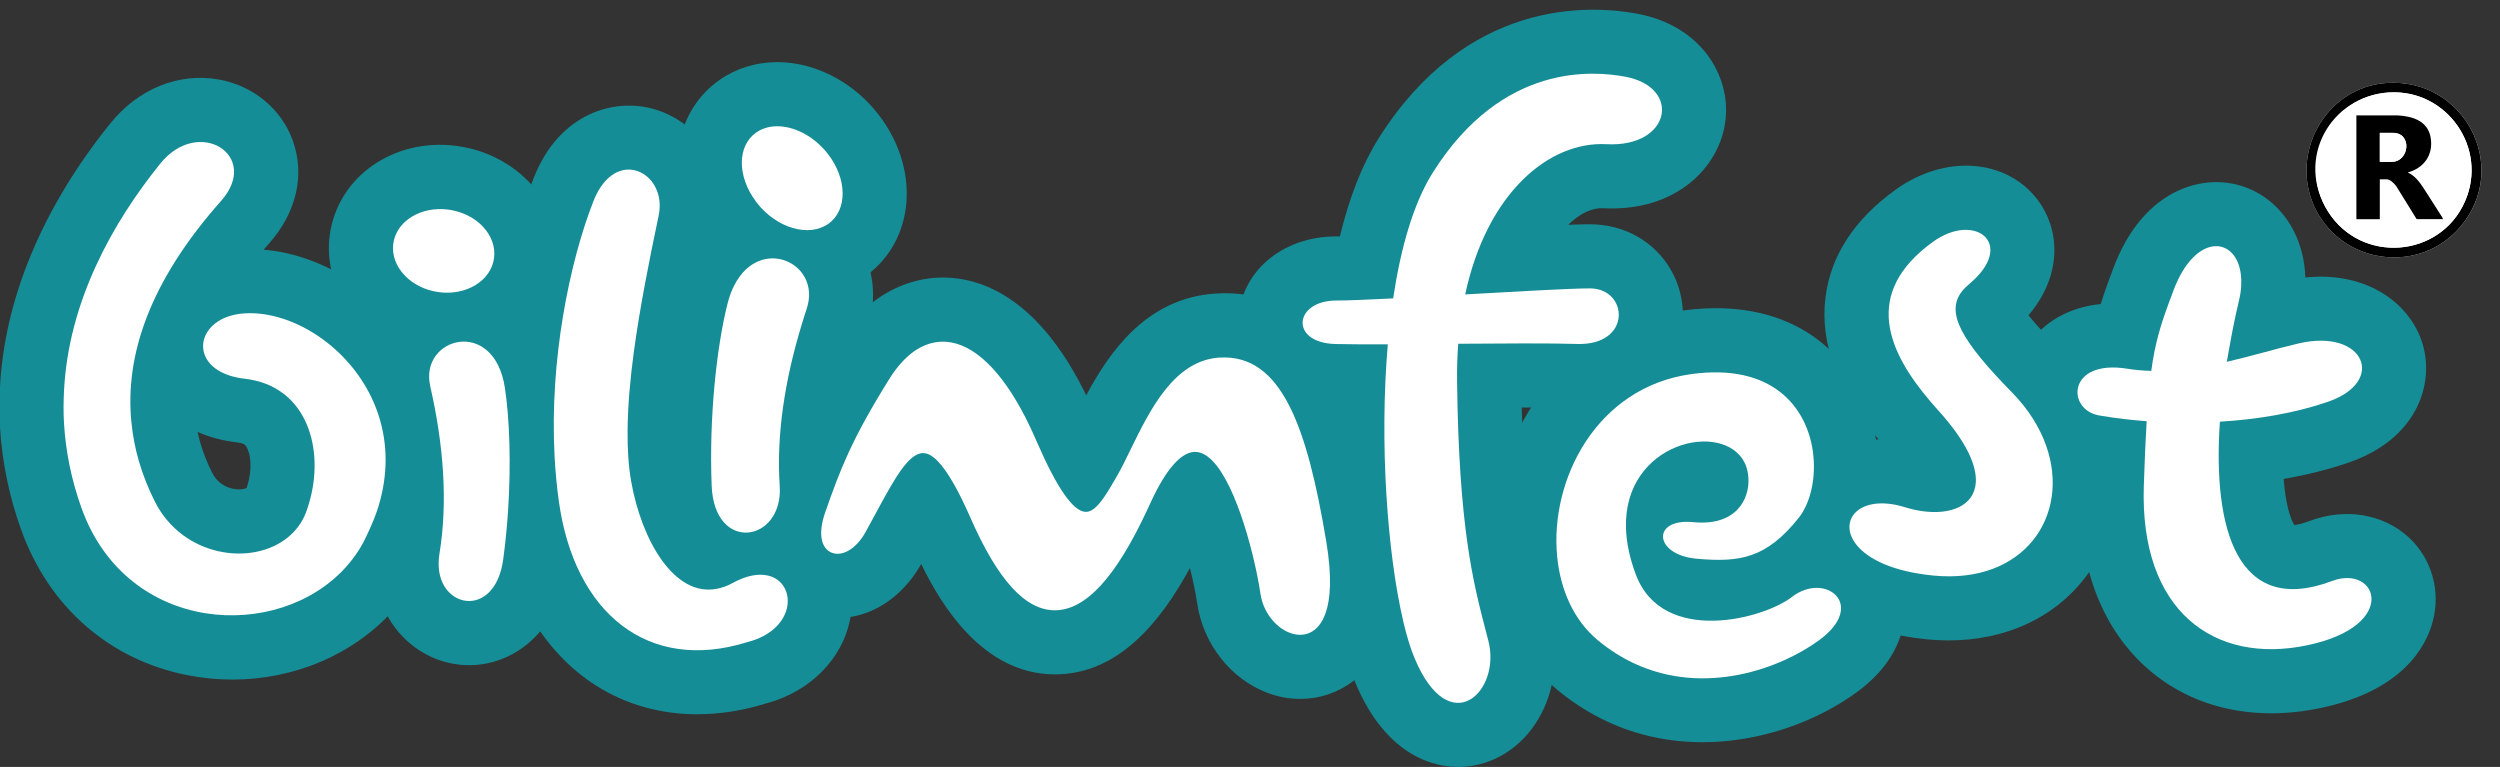 <?xml version="1.0" encoding="UTF-8"?>
<svg id="Layer_1" xmlns="http://www.w3.org/2000/svg" version="1.1" viewBox="0 0 677.88 207.95">
  <rect x="0" y="0" width="677.88" height="207.95" fill="#333333" stroke="none"/>
  <!-- Generator: Adobe Illustrator 29.6.0, SVG Export Plug-In . SVG Version: 2.1.1 Build 207)  -->
  <defs>
    <style>
      .st0 {
        fill: #fff;
      }

      .st1 {
        fill: #158d96;
      }
    </style>
  </defs>
  <g>
    <g>
      <path class="st1" d="M218.9,79.77c-9.88,0-20.18-4.92-27.33-14h0c-.34-.44-.66-.88-.95-1.33-5.47-7.57-7.82-16.69-6.47-25.07,1.18-7.3,5.07-13.59,10.95-17.69,9.1-6.36,21.42-6.45,32.16-.22,4.14,2.4,7.77,5.57,10.79,9.41,6.07,7.71,8.8,17.18,7.5,25.98-1.11,7.49-5.02,13.92-11.02,18.12-4.65,3.25-10.08,4.81-15.63,4.81ZM211.17,53.1h0ZM211.72,49.91c-.28.61-.45,1.2-.54,1.71,1.01-.08,2.41-.44,3.84-1.44,2.2-1.53,3.15-3.65,3.44-5.14-.2.01-.42.04-.65.08l-6.09,4.79ZM217.8,45.12c-.93.16-2.05.55-3.19,1.34-1.45,1.01-2.36,2.28-2.89,3.44l6.08-4.79ZM218.48,43.51h0Z"/>
      <path class="st1" d="M205.23,55.02c5.39,6.84,14.05,9.39,19.34,5.69,5.29-3.7,5.21-12.24-.18-19.09-1.7-2.16-3.72-3.88-5.86-5.12-4.65-2.7-9.86-3.1-13.48-.57-5.17,3.61-5.18,11.85-.15,18.61.12.16.2.32.32.48"/>
      <path class="st1" d="M121.34,96.77c-2.46,0-4.98-.27-7.51-.83h0c-8.61-1.91-16.07-7.06-20.46-14.15-3.96-6.4-5.17-13.83-3.41-20.94,3.81-15.34,19.97-24.46,36.8-20.76,8.63,1.91,16.09,7.06,20.48,14.15,3.96,6.4,5.17,13.83,3.4,20.94-3.24,13.04-15.4,21.58-29.3,21.58ZM118.73,73.77c.25.19.45.27.54.29.89.2,3.61-1.45,4.44-4.82.5-2.01.21-4.16-.78-5.76-.67-1.08-1.39-1.45-1.59-1.49l-2.6,11.77ZM121.16,61.97c-1.03,0-3.48,1.65-4.26,4.82-.5,2.02-.21,4.17.78,5.77.37.59.75.97,1.05,1.19l2.6-11.77s-.1-.02-.16-.02Z"/>
      <g>
        <path class="st1" d="M62.99,184.26c-4.01,0-8.05-.38-12.08-1.17-21.19-4.13-37.65-18.5-45.17-39.44-3.25-9.05-5.18-18.4-5.74-27.8-.2-3.31-.21-6.77-.02-10.58,1.18-24.16,11.54-49.01,29.97-71.85,7.51-9.31,18.43-13.75,29.22-11.89,9.46,1.63,17.23,8.06,20.28,16.77,3.26,9.29.89,19.39-6.49,27.71-.5.56-.99,1.12-1.47,1.68,10.87.93,21.92,5.91,31.08,14.15,17.38,15.63,23.58,38.39,16.59,60.89-.84,2.72-1.99,5.61-3.5,8.85l-.31.68c-.45.98-.9,1.95-1.43,2.94-1.92,3.59-4.29,6.97-7.07,10.08-10.89,12.19-26.98,18.99-43.84,18.99ZM53.59,117.12c.22,1.07.48,2.1.77,3.11.78,2.66,1.84,5.33,3.15,7.93,1.42,2.84,3.72,3.91,5.4,4.31,1.91.46,3.38.13,3.95-.13.09-.26.16-.51.24-.77,1.37-4.44.88-8.66-.33-10.5-.26-.4-.59-.9-2.34-1.1-4.11-.46-7.72-1.46-10.84-2.85Z"/>
        <path class="st1" d="M202.2,161.79c-3.91,0-7.82-.91-11.39-2.74-9.18-4.72-14.73-14.43-15.21-26.65-.74-18.72,1.1-39.51,4.8-54.26.77-3.06,1.83-5.96,3.16-8.59v-.02c7.28-14.33,22.62-20.52,36.48-14.73,13.34,5.57,19.87,20.37,15.18,34.41-.42,1.27-.81,2.56-1.21,3.86-4.25,13.96-6,26.53-5.26,37.51.76,11.24-3.91,21.33-12.5,26.99-4.26,2.8-9.16,4.22-14.06,4.22ZM210.44,131.96h0ZM202.06,78.89l12.54,6.33s.01-.02.02-.04l-12.56-6.3s0,0,0,0ZM199.08,77.39l2.94,1.48s0,0,0,0l-2.94-1.47ZM202.23,78.22s0,0,0,0c0,0,0,0,0,0Z"/>
        <path class="st1" d="M127.19,180.36c-7.2,0-14.06-3.16-18.91-8.73-4.29-4.93-6.67-11.49-6.72-18.49,0-1.37.04-3.34.43-5.67,1.82-10.99,1.04-24.43-2.28-38.86h0c-2.31-10.06.77-20,8.24-26.61,7.38-6.52,17.7-8.5,26.93-5.14,10.3,3.74,17.31,13.13,19.21,25.76,1.53,10.13,1.89,23.65,1.01,37.09-.32,4.95-.81,9.81-1.45,14.46-.88,6.37-3.08,11.84-6.55,16.26-4.78,6.11-11.81,9.74-19.27,9.93-.21,0-.43,0-.64,0ZM136.29,153.16s0,.01,0,.02c0,0,0-.01,0-.02Z"/>
        <path class="st1" d="M189.1,193.68c-9.93,0-19.32-2.61-27.44-7.76-14.66-9.3-24.38-26.21-27.35-47.6-.6-4.35-1.04-8.91-1.29-13.56-.72-13.53.12-27.64,2.5-41.94,2.09-12.53,5.36-24.84,9.23-34.65,6.86-17.43,21.82-21.81,32.82-18.52,13.34,4,21.1,17.93,18.05,32.41-2.32,11.01-4.9,23.84-6.5,35.62-.99,7.3-1.51,13.77-1.56,19.2-.04,4.2.2,7.78.7,10.63,1.14,6.49,3.33,11.32,5.02,13.86,9.73-4.32,19.46-3.86,27.16,1.38,7.59,5.16,11.55,14.18,10.34,23.53-1.38,10.62-9.2,19.69-20.42,23.65-.76.27-1.56.51-2.37.73l-.32.09c-6.29,1.95-12.53,2.92-18.58,2.92ZM207.57,173.07h0ZM190.15,142.92s0,0-.01,0c0,0,0,0,.01,0Z"/>
        <path class="st1" d="M395.41,207.95c-9.61,0-20.74-5.79-27.84-22.69-1.47-3.48-2.77-7.64-3.97-12.69l-.21-.92c-3.8-16.6-5.72-39.52-5.33-61.27-14.79-1.86-22.37-12.66-22.24-23.14.17-13.19,11.57-23.14,26.52-23.14.29,0,.61,0,.97,0,2.6-10.71,6.11-19.61,10.5-26.58C397.57-.19,430.61,1.29,443.71,3.67c17.72,3.24,25.57,17.01,24.16,28.95-1.49,12.65-13.37,24.91-33.21,23.84-2.86-.16-6.25,1.36-9.44,4.49,2.42-.09,4.42-.14,5.87-.14,9.39,0,17.65,4.7,22.09,12.57,4.31,7.65,4.16,17.07-.39,24.58-5.1,8.41-14.51,13.03-25.74,12.68-3.6-.11-8.72-.14-14.43-.14.34,13.75,1.18,25.13,2.54,34.62.55,3.87,1.2,7.43,2.02,11.23.82,3.75,1.7,7.12,2.54,10.37l.72,2.77c4.14,16.19-3.55,32.54-17.52,37.24-2.31.77-4.85,1.22-7.51,1.22ZM437.78,37.95h0ZM437.78,37.95h0Z"/>
        <path class="st1" d="M461.63,201.25c-8.67,0-17.54-1.7-26.01-5.69-4.8-2.25-9.36-5.17-13.55-8.67-9.67-8.07-15.76-20.24-17.12-34.27-2.91-29.73,15.47-63.46,51.26-68.41,32.16-4.44,49.57,14.69,52.58,35.62,1.31,9.05-.05,18.12-3.67,25.45,6.3,3.59,10.46,9.74,11.33,16.92.53,4.37.36,15.58-12.63,25.23-10.73,7.96-26.09,13.82-42.17,13.82Z"/>
        <path class="st1" d="M528.41,173.65c-1.94,0-3.91-.1-5.91-.29-18.4-1.81-27.75-8.81-32.36-14.36-7.23-8.69-8.09-20.01-2.2-28.83,4.61-6.9,12.42-10.76,21.42-11.02-11.15-13.39-15.86-25.93-14.4-38.29,1.34-11.36,7.72-21.25,18.97-29.38,13.32-9.63,29.84-8.54,38.44,2.52,5.99,7.7,7.25,20.2-2.34,31.49.96,1.2,2.24,2.7,3.95,4.56,1.19,1.3,2.47,2.65,3.9,4.1h0c6.13,6.24,10.6,13.25,13.3,20.85,5.23,14.75,2.96,30.43-6.06,41.96-8.43,10.77-21.6,16.69-36.73,16.69ZM523.6,62.93"/>
        <path class="st1" d="M615.83,193.41c-12.45,0-23.76-3.89-32.71-11.41-9.26-7.78-20.1-22.91-19.17-50.8.02-.65.04-1.29.06-1.91-12.15-3.26-19.8-14.61-17.73-26.79,1.68-9.86,9.99-18.74,23.32-20.05.61-1.94,1.28-3.87,2.01-5.88.45-1.24.93-2.55,1.47-3.96,7.09-18.86,20.5-24.28,30.62-23.06,11.19,1.35,19.69,10.51,21.17,22.79.12.96.19,1.93.23,2.9,16.98-1.76,28.73,7.33,31.86,18.26,3.14,10.96-1.8,25.62-20.09,31.91-5.46,1.88-11.36,3.37-17.66,4.45.55,7.18,1.96,11.04,2.88,12.49.69-.05,2-.27,4.11-1.07h0c9.61-3.63,19.88-1.98,26.79,4.3,6.38,5.8,8.91,14.65,6.61,23.09-1.83,6.71-8.21,18.67-30.43,23.32-4.55.95-9.02,1.42-13.35,1.42ZM626.41,92.16"/>
        <path class="st1" d="M352.54,189.51c-3,0-5.98-.55-8.87-1.64-9.95-3.74-17.42-13.25-19.04-24.22-.21-1.41-.52-3.11-.89-4.9-.35-1.66-.71-3.24-1.09-4.75-7.74,14.28-19.23,28.86-36.61,28.86h-.14c-19.33-.12-30.65-18.67-36.11-29.93-6.88,12.18-19.46,17.54-30.7,13.07-9.81-3.9-17.67-15.87-11.69-32.92,4.5-12.85,8.03-21.93,19.07-39.63,1.5-2.42,3.21-4.69,5.06-6.74,7.2-7.99,16.5-12.04,26.2-11.39,9.73.67,23.82,6.41,35.87,30.01.31.61.62,1.23.93,1.86,6.4-12,16.54-26.4,35.05-27.59h0c36-2.33,43.61,42.67,47.22,64.29,1.94,11.63,1.65,20.82-.91,28.1-1.85,5.27-4.98,9.69-9.04,12.75-4.16,3.13-9.1,4.77-14.29,4.77ZM359.03,158.55s0,.02,0,.03c0,0,0-.02,0-.03ZM240.02,145.22h0ZM331.28,137.45h0Z"/>
      </g>
    </g>
    <g>
      <path class="st0" d="M205.23,55.02c5.39,6.84,14.05,9.39,19.34,5.69,5.29-3.7,5.21-12.24-.18-19.09-1.7-2.16-3.72-3.88-5.86-5.12-4.65-2.7-9.86-3.1-13.48-.57-5.17,3.61-5.18,11.85-.15,18.61.12.16.2.32.32.48"/>
      <path class="st0" d="M117.58,78.97c7.44,1.64,14.69-1.93,16.19-7.97,1.5-6.04-3.31-12.27-10.75-13.91-7.44-1.64-14.69,1.93-16.19,7.97-1.5,6.05,3.31,12.27,10.75,13.91"/>
      <g>
        <path class="st0" d="M22.11,137.78c12.32,34.33,53.45,36.39,71.75,15.91,1.8-2.01,3.39-4.23,4.69-6.67.5-.94.9-1.87,1.34-2.8,1.05-2.25,1.98-4.48,2.65-6.65,5.6-18.02-1.15-33.4-11.61-42.81-7.35-6.61-16.51-10.26-24.5-9.8-14.17.81-16.08,15.93-.05,17.74,16.98,1.92,21.87,19.31,17.32,34.05-.24.78-.48,1.54-.77,2.3-1.04,2.7-2.74,4.9-4.84,6.63-9.71,7.97-28.54,5.38-36.12-9.72-1.76-3.51-3.2-7.12-4.28-10.81-1.02-3.45-1.68-6.98-2.05-10.58-1.85-18.24,5-38.34,24.31-60.1,10.9-12.29-6.09-23-16.47-10.13-12.8,15.87-24.94,37.26-26.13,61.79-.14,2.86-.17,5.75.01,8.69.45,7.43,1.93,15.1,4.75,22.97"/>
        <path class="st0" d="M199.08,77.39c-.72,1.43-1.34,3.09-1.82,4.99-2.95,11.74-5.03,30.84-4.29,49.33.74,18.48,19.48,15.33,18.45.04-.94-13.9,1.43-28.82,5.92-43.59.45-1.49.9-2.97,1.4-4.46,4.13-12.38-12.66-20.1-19.65-6.31"/>
        <path class="st0" d="M116.65,104.71c3.59,15.64,4.85,31.38,2.48,45.63-.16.94-.19,1.82-.19,2.67.02,3.03.97,5.49,2.46,7.2,3.14,3.61,8.55,3.91,12.02-.53,1.42-1.81,2.52-4.39,3.01-7.9.6-4.4,1.04-8.85,1.33-13.23.84-12.8.41-24.98-.85-33.35-2.94-19.47-23.28-13.68-20.25-.5"/>
        <path class="st0" d="M202.54,174.14c.68-.21,1.34-.36,2.02-.61,15.26-5.39,9.83-24.14-5.98-15.41-1.44.8-2.84,1.26-4.21,1.53-11.53,2.26-20.4-13.09-23.23-29.14-.73-4.15-1.01-8.8-.97-13.79.06-6.58.68-13.78,1.71-21.39,1.58-11.65,4.05-24.23,6.72-36.87,2.47-11.74-11.72-19.09-17.68-3.93-3.14,7.98-6.2,18.82-8.25,31.14-1.96,11.75-3,24.86-2.29,38.14.22,4.03.59,8.07,1.15,12.1,4.24,30.46,24.28,46.55,51.01,38.23"/>
        <path class="st0" d="M427.6,93.27c15,.47,14-15.07,3.5-15.07-5.23,0-19.44.81-33.81,1.63,5.9-27.53,22.75-41.57,38.31-40.73,17.5.94,20.5-15.49,5-18.32-8.09-1.47-33.07-4.15-52.08,26-5.27,8.36-8.72,20.49-10.76,34.13-6.74.34-12.34.58-15.42.58-11.5,0-12.75,11.46-.25,11.79,3.46.09,8.46.1,14.22.08-2.33,26.93-.07,56.84,4.13,74.85,0,.04.01.09.02.13.95,4.06,2,7.52,3.13,10.19,9.5,22.61,23.5,8.95,20-4.71-1.09-4.25-2.28-8.58-3.41-13.77-.79-3.63-1.55-7.66-2.24-12.46-1.49-10.4-2.62-24.22-2.85-44.43-.04-3.46.08-6.76.31-9.95,12.44-.1,24.91-.17,32.19.05"/>
        <path class="st0" d="M485.93,161.84c-3.97,3.05-12.53,6.25-21.07,6.46-8.81.22-17.6-2.76-21.27-12.43-1.77-4.67-2.58-8.87-2.7-12.64-.74-23.38,26.37-29.38,32.17-17.77.58,1.15.93,2.57,1.02,4.07.38,5.88-3.37,13.19-14.94,12.05-11.41-1.12-10.77,8.88.94,9.92,11.71,1.04,18.86-.11,27.63-11.06,3.24-4.05,4.85-11.1,3.84-18.13-1.72-11.98-11.07-23.9-32.98-20.87-25.64,3.55-38.38,28.59-36.34,49.5.88,8.97,4.47,17.19,10.96,22.61,3.19,2.66,6.48,4.72,9.81,6.28,19.3,9.08,40.04,1.34,50.42-6.36,12.88-9.56,1.46-18.51-7.5-11.64"/>
        <path class="st0" d="M545.5,106.35c-1.58-1.6-2.99-3.09-4.31-4.53-12.11-13.16-13.54-19.54-7.28-24.76,12.97-10.83,1.69-19.78-9.78-11.49-19.38,14.01-12.16,29.94-.51,43.51.62.72,1.24,1.43,1.88,2.14,7.75,8.54,10.57,15.09,10.24,19.67-.45,6.25-6.79,8.81-14.57,7.7-1.51-.22-3.07-.56-4.65-1.06-12.37-3.83-18.53,3.7-12.99,10.37,3.04,3.67,9.62,7.07,20.68,8.16,24.72,2.43,37.31-16.33,30.6-35.24-1.75-4.93-4.8-9.88-9.3-14.46"/>
        <path class="st0" d="M632.34,157.54c-25.71,9.7-32.4-14.11-30.41-43.2,10.09-.61,20.28-2.28,29.29-5.39,16.02-5.52,9.85-19.94-7.85-15.85-6.08,1.41-12.69,3.42-19.57,5.01.19-1.17.42-2.33.63-3.5.77-4.42,1.65-8.83,2.68-13.13.65-2.7.75-5.06.5-7.09-1.24-10.3-12.33-11.44-18.27,4.36-.5,1.33-.96,2.56-1.4,3.76-2.19,6-3.62,10.73-4.62,18.06-2.17-.06-4.33-.24-6.5-.59-16.26-2.64-16.57,11.09-7.63,12.67.26.04.54.09.81.13,3.74.63,7.8,1.12,12.07,1.43-.3,4.85-.54,10.58-.77,17.56-1.12,33.91,19.06,48.48,44.29,43.2,25.22-5.28,19.06-22.08,6.73-17.43"/>
        <path class="st0" d="M330.68,96.95c-12.32.79-18.85,14.16-24.11,24.92-1.32,2.72-2.57,5.28-3.8,7.38l-.43.75c-.37.63-.74,1.26-1.11,1.88-2.28,3.84-4.53,7.07-6.94,6.91-3.33-.19-7.7-6.48-13.01-18.68-.1-.24-.2-.46-.31-.7-.94-2.18-1.9-4.23-2.89-6.16-6.54-12.81-14.07-20.06-21.55-20.57-4.37-.29-8.5,1.66-12.12,5.69-1.12,1.24-2.2,2.66-3.21,4.29-10.29,16.5-13.32,24.5-17.41,36.18-2.35,6.69-.65,10.08,1.72,11.02,2.94,1.17,6.72-1.12,9.18-5.57.94-1.71,1.85-3.38,2.72-4.99,4.95-9.18,8.88-16.44,12.89-16.44h.12c2.39.09,5.12,2.91,8.24,8.42,1.4,2.47,2.87,5.43,4.44,9.02,7.39,16.9,14.87,25.14,22.85,25.18,8.47.04,16.7-9.02,25.33-27.66.19-.42.39-.82.58-1.25,4.38-9.66,8.8-14.48,12.73-14.01,7.5.94,13.48,19.88,16.14,32.64.46,2.2.82,4.22,1.07,5.93.69,4.67,3.96,8.98,7.97,10.48.93.35,1.85.52,2.74.52,1.4,0,2.7-.42,3.83-1.27,1.14-.86,2.28-2.29,3.1-4.62,1.3-3.71,1.8-9.71.17-19.46-5.13-30.68-12.01-50.9-28.96-49.81"/>
      </g>
    </g>
  </g>
  <g>
    <path class="st0" d="M647.07,22.51c-16.76,1.17-26.76,19.79-18.97,34.63,7.74,14.76,28.2,17.11,39.03,4.36,13.74-16.18,1.09-40.46-20.05-38.99Z"/>
    <path d="M647.07,22.51c21.15-1.48,33.79,22.81,20.05,38.99-10.83,12.75-31.28,10.4-39.03-4.36-7.78-14.84,2.21-33.46,18.97-34.63ZM647.82,25.07c-15.86.95-25.12,18.7-16.59,32.26,8.98,14.27,30.37,12.72,37.15-2.7,6.34-14.42-4.9-30.49-20.56-29.55Z"/>
    <path class="st0" d="M647.82,25.07c15.66-.94,26.9,15.13,20.56,29.55-6.78,15.43-28.18,16.98-37.15,2.7s.73-31.3,16.59-32.26ZM638.94,31.29v28.12h6.35v-10.8h1.94c.87,0,2.08,1.22,2.55,1.9l5.5,8.89h7.15c-.12-.39-.4-.78-.62-1.13-1.22-1.93-2.44-3.87-3.69-5.78-1.42-2.16-2.78-4.65-5.25-5.74,4.29-1.19,6.91-4.74,6.24-9.27s-4.79-5.97-8.94-6.22h-11.23Z"/>
    <path d="M638.94,31.29h11.23c4.14.24,8.25,1.57,8.94,6.21s-1.95,8.08-6.24,9.27c2.47,1.09,3.83,3.58,5.25,5.74,1.25,1.91,2.48,3.85,3.69,5.78.22.35.5.74.62,1.13h-7.15l-5.5-8.89c-.47-.69-1.68-1.9-2.55-1.9h-1.94v10.8h-6.35v-28.12ZM645.29,43.89h3.17c4.9,0,5.7-7.86.38-7.86h-3.55v7.86Z"/>
    <path class="st0" d="M645.29,43.89v-7.86h3.55c5.32,0,4.52,7.86-.38,7.86h-3.17Z"/>
  </g>
</svg>